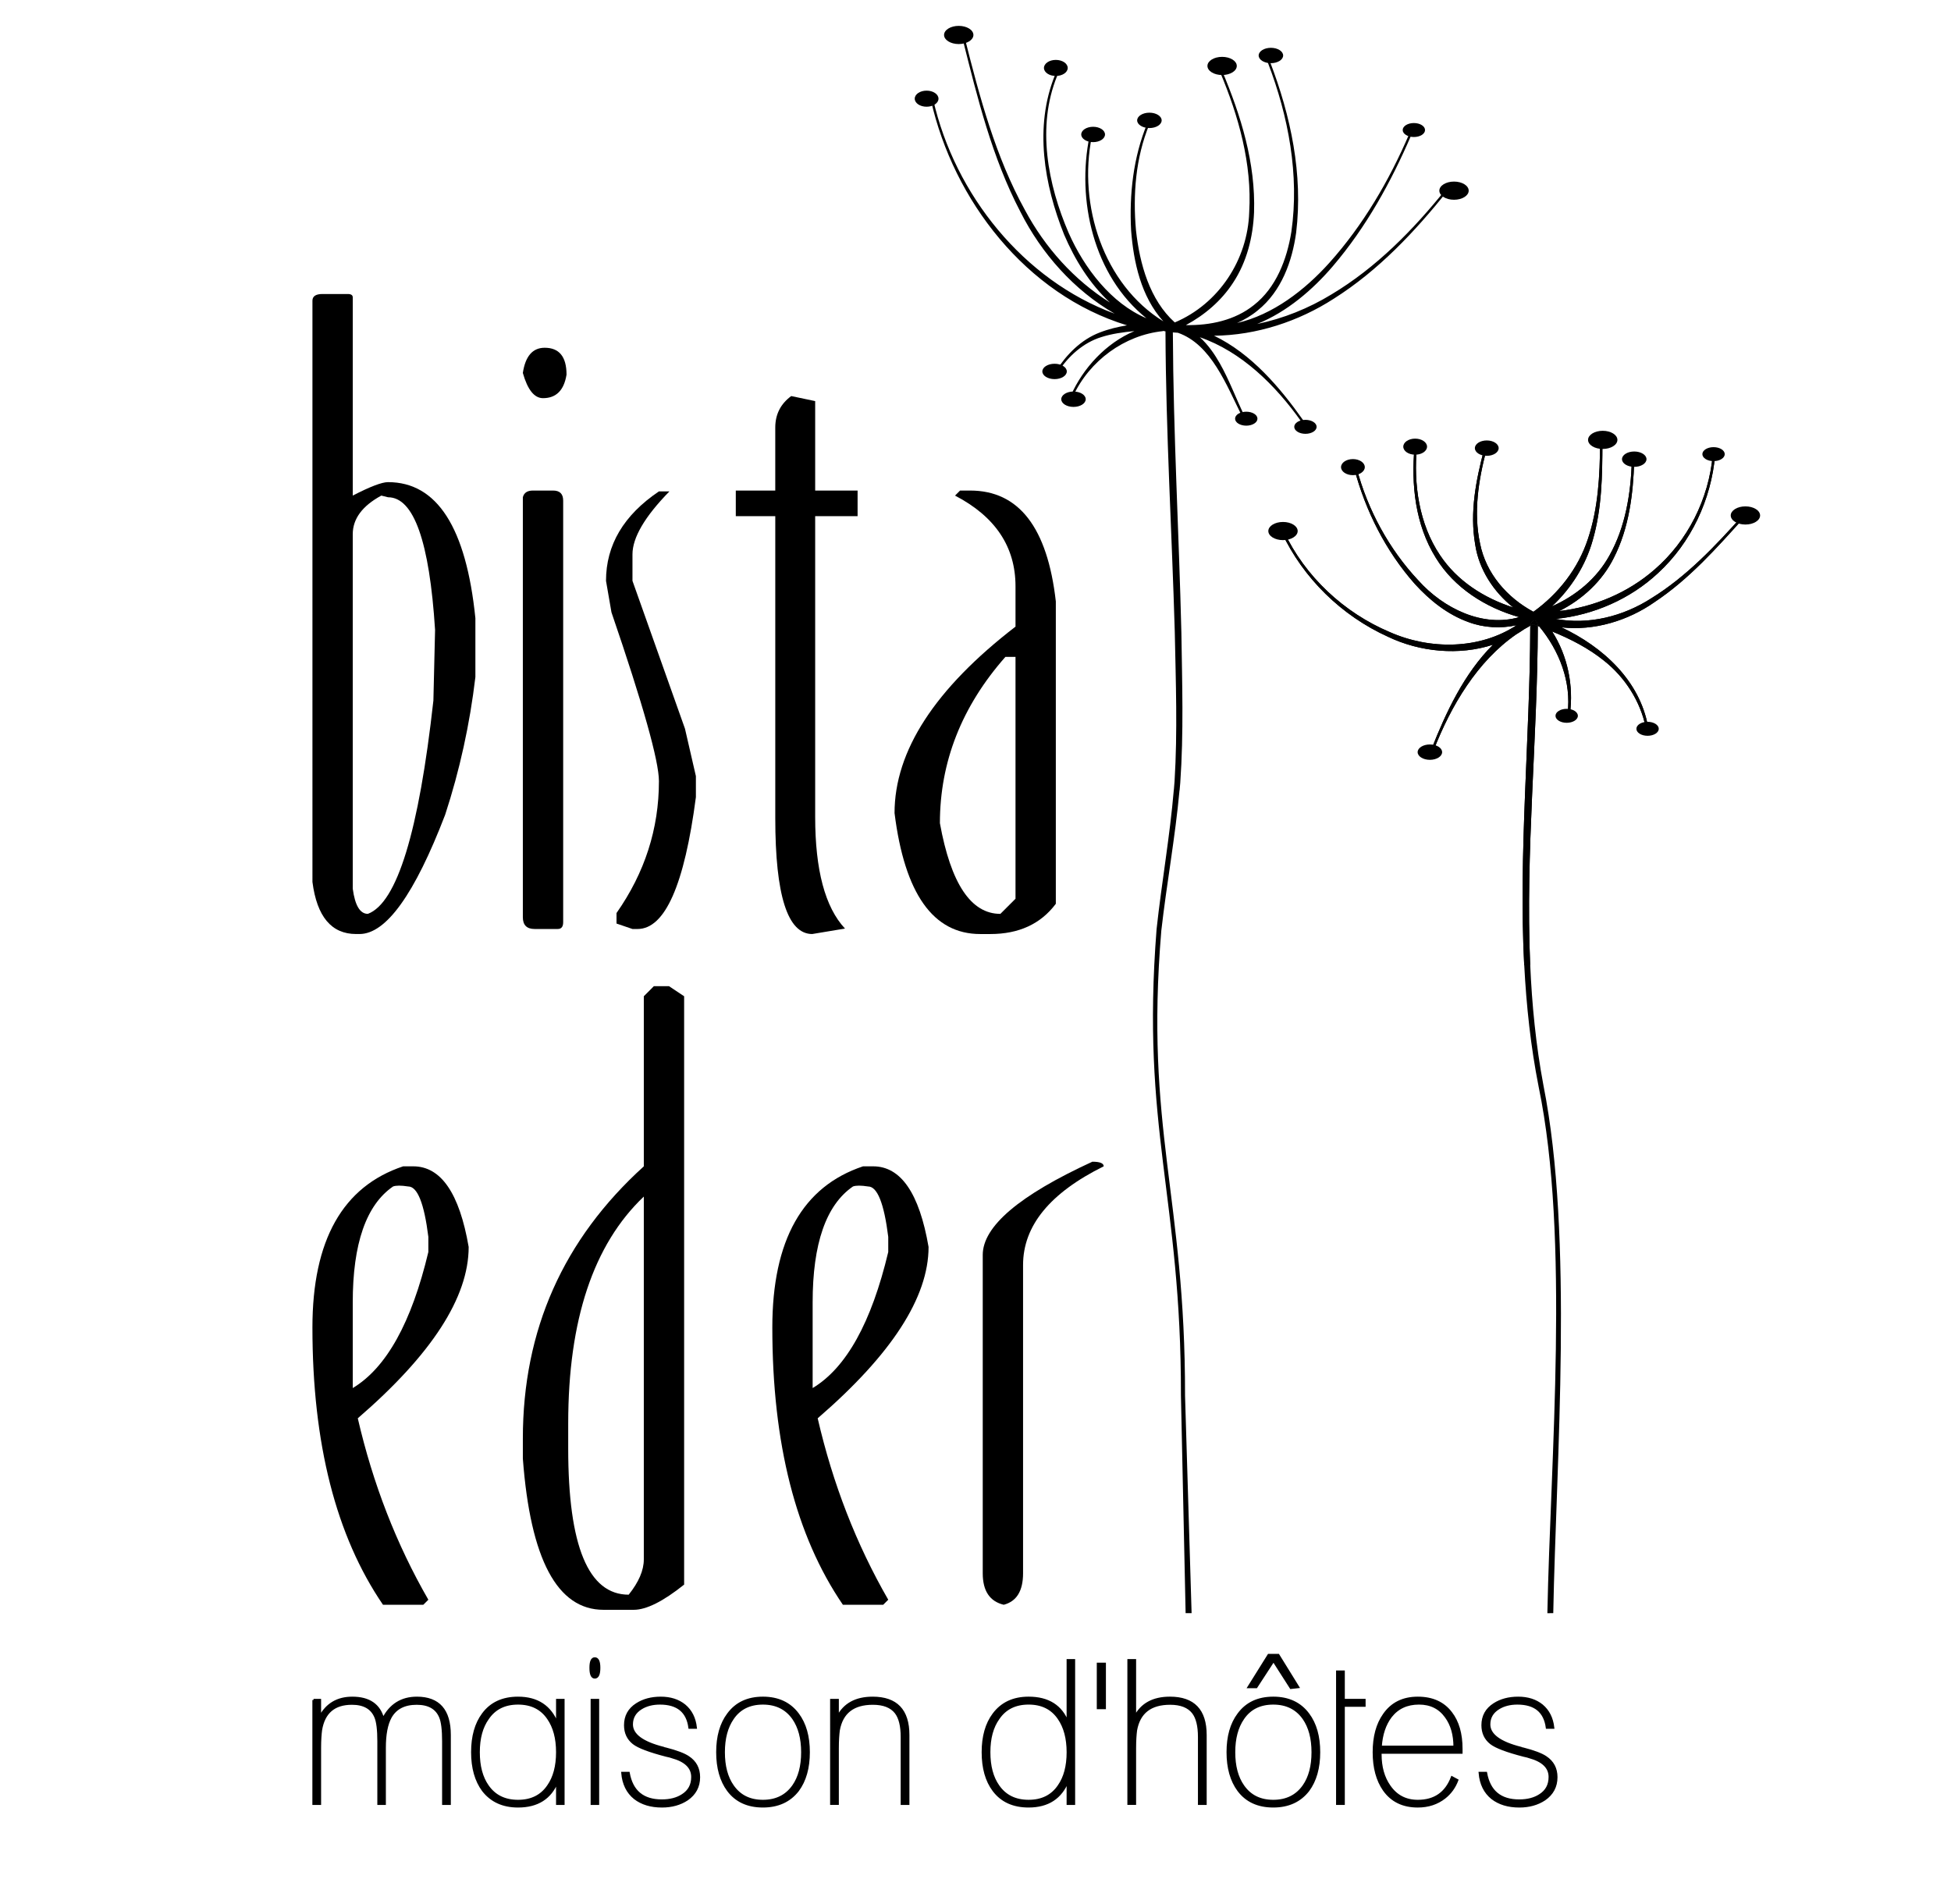 <?xml version="1.0" encoding="utf-8"?>
<!-- Generator: Adobe Illustrator 17.0.0, SVG Export Plug-In . SVG Version: 6.00 Build 0)  -->
<!DOCTYPE svg PUBLIC "-//W3C//DTD SVG 1.1//EN" "http://www.w3.org/Graphics/SVG/1.1/DTD/svg11.dtd">
<svg version="1.1" id="Calque_1" xmlns="http://www.w3.org/2000/svg" xmlns:xlink="http://www.w3.org/1999/xlink" x="0px" y="0px"
	 width="209px" height="204px" viewBox="0 0 209 204" enable-background="new 0 0 209 204" xml:space="preserve">
<g>
	<path d="M34.549,31.498h2.7c0.36,0,0.54,0.12,0.54,0.36v21.236c1.86-0.96,3.119-1.44,3.779-1.44c5.248,0,8.369,4.859,9.358,14.578
		v6.299c-0.6,5.069-1.68,9.988-3.239,14.757c-3.269,8.519-6.329,12.778-9.178,12.778h-0.36c-2.64,0-4.2-1.86-4.679-5.579V32.218
		C33.469,31.739,33.829,31.498,34.549,31.498z M37.788,57.234v37.973c0.24,1.8,0.78,2.699,1.62,2.699
		c3.12-1.17,5.459-8.788,7.019-22.856l0.18-7.559c-0.6-9.478-2.28-14.217-5.039-14.217l-0.72-0.18
		C38.807,54.205,37.788,55.585,37.788,57.234z"/>
	<path d="M58.349,37.257c1.559,0,2.34,0.96,2.34,2.88c-0.27,1.68-1.11,2.52-2.52,2.52c-0.93,0-1.65-0.9-2.16-2.7
		C56.28,38.157,57.06,37.257,58.349,37.257z M57.09,52.555h2.16c0.72,0,1.08,0.36,1.08,1.08v45.172c0,0.48-0.195,0.72-0.585,0.72
		H57.27c-0.84,0-1.26-0.42-1.26-1.26V53.275C56.129,52.795,56.489,52.555,57.09,52.555z"/>
	<path d="M70.587,52.645h1.125c-2.639,2.699-3.959,4.949-3.959,6.749v2.835l5.624,15.837l1.17,5.084v2.25
		c-1.23,9.419-3.314,14.128-6.254,14.128h-0.54l-1.71-0.585v-1.125c3.029-4.319,4.544-9.028,4.544-14.128
		c0-2.16-1.695-8.189-5.084-18.087l-0.585-3.374C64.918,58.389,66.808,55.194,70.587,52.645z"/>
	<path d="M83.05,52.555v-6.749c0-1.41,0.569-2.534,1.71-3.374l2.565,0.54v9.583h4.544v2.744h-4.544v32.214
		c0,5.699,1.064,9.689,3.194,11.968l-3.509,0.585c-2.639,0-3.959-4.139-3.959-12.418V55.299h-4.229v-2.744H83.05z"/>
	<path d="M103.927,52.555c5.219,0,8.279,3.959,9.178,11.878v32.394c-1.62,2.16-3.959,3.24-7.019,3.24h-1.08
		c-5.039,0-8.099-4.319-9.178-12.958c0-6.659,4.319-13.318,12.958-19.977v-4.319c0-4.229-2.16-7.469-6.479-9.718l0.54-0.54H103.927z
		 M107.706,70.372c-4.679,5.309-7.019,11.248-7.019,17.817c1.17,6.479,3.329,9.718,6.479,9.718l1.62-1.62V70.372H107.706z"/>
	<path d="M44.267,124.954c2.969,0,4.949,2.88,5.939,8.638c0,5.399-3.959,11.518-11.878,18.357c1.62,7.019,4.139,13.498,7.559,19.437
		l-0.54,0.54h-4.319c-5.039-7.379-7.559-17.277-7.559-29.695c0-9.358,3.239-15.117,9.718-17.277H44.267z M37.788,139.531v9.178
		c3.599-2.16,6.299-7.019,8.099-14.578v-1.62c-0.45-3.599-1.17-5.399-2.16-5.399c-0.75-0.119-1.29-0.119-1.62,0
		C39.228,129.093,37.788,133.232,37.788,139.531z"/>
	<path d="M70.047,105.652h1.62l1.62,1.08v63.034c-2.25,1.8-4.049,2.7-5.399,2.7h-3.239c-4.949,0-7.829-5.399-8.639-16.197v-2.16
		c0-11.608,4.319-21.326,12.958-29.155v-18.222L70.047,105.652z M60.869,152.489v2.7c0,10.438,2.16,15.657,6.479,15.657
		c1.08-1.35,1.62-2.61,1.62-3.779v-38.873C63.569,133.322,60.869,141.421,60.869,152.489z"/>
	<path d="M93.533,124.954c2.969,0,4.949,2.88,5.939,8.638c0,5.399-3.959,11.518-11.878,18.357c1.62,7.019,4.139,13.498,7.559,19.437
		l-0.54,0.54h-4.319c-5.039-7.379-7.559-17.277-7.559-29.695c0-9.358,3.239-15.117,9.718-17.277H93.533z M87.054,139.531v9.178
		c3.599-2.16,6.299-7.019,8.099-14.578v-1.62c-0.45-3.599-1.17-5.399-2.16-5.399c-0.75-0.119-1.29-0.119-1.62,0
		C88.494,129.093,87.054,133.232,87.054,139.531z"/>
	<path d="M117.019,124.459c0.81,0,1.215,0.165,1.215,0.495c-5.759,2.85-8.639,6.374-8.639,10.573v33.024
		c0,1.89-0.69,3.014-2.07,3.374c-1.5-0.36-2.25-1.485-2.25-3.374v-34.104C105.276,131.388,109.191,128.058,117.019,124.459z"/>
</g>
<g>
	<g display="none">
		<path display="inline" d="M144.295,201.822c-0.004-22.618-0.274-45.176,0.016-67.755l0.016,0.002v-4.002
			c0.095-6.901,0.243-13.803,0.47-20.71c2.629,2.423,4.05,6.21,4.166,9.874c0.003,0.109,0.243,0.111,0.241-0.001
			c-0.117-3.277-0.859-6.807-3.016-9.465c4.731,2.261,8.566,6.441,11.462,10.87c0.09,0.14,0.298,0.016,0.206-0.127
			c-2.682-4.069-5.823-8.176-10.121-10.732c5.114,0.985,10.433,1.167,15.537,0.022c5.923-1.287,11.326-4.371,15.788-8.382
			c0.254-0.216,0.099-0.397-0.159-0.182c-4.441,3.994-9.867,6.93-15.709,8.068c-4.116,0.832-8.336,0.795-12.488,0.214
			c3.809-0.4,7.505-1.968,10.586-4.134c4.822-3.379,8.719-8.028,11.16-13.362c0.137-0.297-0.085-0.395-0.22-0.101
			c-2.418,5.29-6.402,9.825-11.2,13.034c-3.905,2.612-8.645,4.231-13.296,3.884c4.034-0.585,7.923-2.65,10.068-6.2
			c2.729-4.334,3.229-9.581,2.942-14.519c-0.016-0.278-0.257-0.264-0.244,0.013c0.297,4.908-0.359,10.104-3.103,14.213
			c-2.391,3.71-6.645,5.593-10.953,5.869c1.579-0.795,2.977-1.99,3.899-3.511c1.292-2.086,1.757-4.532,1.823-6.898
			c0.081-4.779-1.185-9.42-2.825-13.824c-0.09-0.245-0.317-0.161-0.224,0.085c1.635,4.38,2.755,9.045,2.546,13.699
			c-0.121,2.306-0.642,4.631-1.878,6.547c-1.163,1.844-3.028,3.143-5.108,3.805c-0.074,0.01-0.146,0.022-0.219,0.032
			c-0.079-0.003-0.159-0.005-0.238-0.004c-2.798-1.635-3.803-5.187-4.18-8.403c-0.4-3.412-0.18-6.872-0.124-10.33
			c0.002-0.193-0.238-0.194-0.24-0.003c-0.056,3.442-0.407,6.893-0.138,10.366c0.185,2.265,0.658,4.839,2.002,6.831
			c-4.968-3.881-7.349-10.629-7.521-16.96c-0.011-0.207-0.254-0.202-0.243,0.008c0.148,3.755,0.808,7.535,2.38,10.997
			c1.346,3.012,3.522,5.746,6.355,7.544c-4-0.311-7.702-3.026-10.64-5.815c-3.503-3.483-6.582-7.61-8.191-12.325
			c-0.084-0.261-0.319-0.2-0.231,0.069c1.635,4.777,4.599,8.967,8.052,12.597c2.691,2.666,6.063,5.399,9.974,6.084
			c-8.663,1.135-18.191-2.384-22.861-10.112c-0.15-0.227-0.362-0.108-0.209,0.124c4.434,7.386,13.252,11.386,21.797,10.844
			c-0.349,0.245-0.683,0.502-1.001,0.762c-1.502,1.267-2.787,2.732-4.025,4.223c-0.069,0.084,0.117,0.238,0.187,0.155
			c1.77-2.04,3.908-4.242,6.355-5.281c0.116-0.014,0.233-0.032,0.346-0.049c-1.688,1.351-2.719,3.44-3.328,5.399
			c-0.825,2.762-1.118,5.65-0.875,8.502c0.014,0.16,0.251,0.133,0.241-0.022c-0.241-2.809,0.182-5.671,1.103-8.309
			c0.893-2.469,2.432-4.942,4.838-5.861c0,0.011-0.002,0.019-0.002,0.03c-0.234,6.953-0.355,13.907-0.407,20.861v2.797
			c-0.175,22.987,0.227,45.972,0.233,68.954L144.295,201.822z"/>
		<g display="inline">
			<ellipse cx="139.877" cy="89.274" rx="1.476" ry="0.914"/>
			<ellipse cx="118.794" cy="98.581" rx="1.476" ry="0.913"/>
			<ellipse cx="172.323" cy="91.887" rx="1.476" ry="0.914"/>
			<ellipse cx="133.883" cy="89.237" rx="1.23" ry="0.773"/>
			<ellipse cx="157.885" cy="120.678" rx="1.23" ry="0.773"/>
			<path d="M134.014,114.679c0,0.425,0.552,0.772,1.228,0.772c0.679,0,1.232-0.347,1.232-0.772c0-0.429-0.553-0.773-1.232-0.773
				C134.565,113.906,134.014,114.25,134.014,114.679z"/>
			<path d="M148.158,119.047c0,0.426,0.55,0.772,1.232,0.772c0.679,0,1.228-0.346,1.228-0.772c0-0.427-0.548-0.773-1.228-0.773
				C148.708,118.275,148.158,118.621,148.158,119.047z"/>
			<ellipse cx="123.642" cy="90.055" rx="1.125" ry="0.702"/>
			<path d="M136.972,123.674c0,0.388,0.501,0.701,1.123,0.701c0.623,0,1.125-0.313,1.125-0.701c0-0.389-0.501-0.703-1.125-0.703
				C137.474,122.971,136.972,123.285,136.972,123.674z"/>
			<ellipse cx="149.437" cy="84.074" rx="1.194" ry="0.773"/>
			<ellipse cx="160.739" cy="87.798" rx="1.196" ry="0.808"/>
			<ellipse cx="178.827" cy="101.278" rx="1.194" ry="0.809"/>
		</g>
	</g>
	<g>
		<path d="M163.941,67.034c-0.228,0.123-0.455,0.25-0.674,0.383c-0.272,0.19-0.547,0.368-0.83,0.535
			c-4.179,2.883-7.001,7.653-8.863,12.433c-0.061,0.155-0.301,0.067-0.243-0.09c1.562-3.966,3.503-8.131,6.6-11.221
			c-3.657,1.185-7.825,0.779-11.236-0.852c-4.973-2.251-9.092-6.275-11.396-11.19c-0.129-0.273,0.106-0.378,0.232-0.109
			c2.27,4.855,6.468,8.739,11.353,10.798c4.355,1.922,9.636,1.861,13.58-0.736c-1.701,0.371-3.512,0.274-5.133-0.33
			c-2.285-0.817-4.188-2.36-5.768-4.095c-3.123-3.536-5.284-7.822-6.481-12.341c-0.063-0.254,0.185-0.314,0.249-0.064
			c1.18,4.471,3.469,8.68,6.607,12.027c2.713,3.024,6.93,5.065,10.806,3.935c-3.582-1.004-6.956-3.129-8.927-6.346
			c-2.22-3.563-2.658-7.871-2.283-11.909c0.016-0.227,0.272-0.204,0.256,0.021c-0.378,4.007,0.225,8.244,2.463,11.583
			c1.838,2.772,4.714,4.604,7.849,5.617c-2.106-1.677-3.67-4.068-4.071-6.734c-0.603-3.47,0.087-6.935,0.959-10.232
			c0.047-0.184,0.296-0.118,0.249,0.065c-0.872,3.277-1.398,6.753-0.69,10.046c0.634,3.211,2.892,5.794,5.719,7.316
			c2.685-1.934,4.796-4.634,5.839-7.81c1.096-3.268,1.286-6.795,1.297-10.26c0-0.193,0.256-0.197,0.256-0.002
			c-0.013,3.475-0.053,7.005-1.041,10.408c-0.755,2.692-2.309,5.166-4.372,7.084c2.557-1.131,4.79-2.962,6.161-5.445
			c1.707-3.034,2.288-6.608,2.402-10.101c0.007-0.194,0.267-0.191,0.256,0.007c-0.119,3.512-0.544,7.118-2.182,10.335
			c-1.231,2.487-3.366,4.462-5.849,5.708c3.735-0.439,7.35-1.952,10.206-4.445c3.553-3.067,5.825-7.582,6.235-12.292
			c0.034-0.26,0.291-0.243,0.257,0.022c-0.416,4.759-2.566,9.384-6.122,12.652c-2.969,2.769-6.892,4.489-10.953,4.904
			c3.503,0.656,7.218-0.259,10.267-2.229c3.744-2.312,6.824-5.582,9.77-8.868c0.167-0.183,0.36-0.014,0.196,0.171
			c-2.957,3.289-5.921,6.653-9.665,9.137c-2.824,1.977-6.452,3.088-9.955,2.692c4.457,2.097,8.412,5.711,9.29,10.706
			c0.04,0.161-0.214,0.214-0.252,0.056c-0.581-2.86-2.24-5.424-4.496-7.204c-1.663-1.331-3.564-2.309-5.54-3.115
			c1.675,2.614,2.314,5.842,1.903,8.856c-0.005,0.1-0.263,0.071-0.254-0.028c0.438-3.439-0.896-6.79-3.023-9.357
			c-0.053-0.02-0.108-0.039-0.161-0.059C164.73,66.237,164.049,66.302,163.941,67.034z"/>
		<path d="M163.927,67.221c0-0.066,0.005-0.128,0.014-0.187c0.094-0.05,0.187-0.102,0.282-0.151
			c0.172,0.059,0.342,0.122,0.513,0.184c0,0.008,0,0.014,0,0.022c-0.029,12.106-1.337,24.262-0.816,36.304h-0.642
			C162.667,91.354,163.89,79.229,163.927,67.221z"/>
		<path d="M163.941,67.034c0.108-0.732,0.789-0.797,0.795,0.034c-0.171-0.062-0.341-0.125-0.513-0.184
			C164.128,66.932,164.035,66.985,163.941,67.034z"/>
		<path d="M163.941,67.034c-0.228,0.123-0.455,0.25-0.674,0.383c-0.272,0.19-0.547,0.368-0.83,0.535
			c-4.179,2.883-7.001,7.653-8.863,12.433c-0.061,0.155-0.301,0.067-0.243-0.09c1.562-3.966,3.503-8.131,6.6-11.221
			c-3.657,1.185-7.825,0.779-11.236-0.852c-4.973-2.251-9.092-6.275-11.396-11.19c-0.129-0.273,0.106-0.378,0.232-0.109
			c2.27,4.855,6.468,8.739,11.353,10.798c4.355,1.922,9.636,1.861,13.58-0.736c-1.701,0.371-3.512,0.274-5.133-0.33
			c-2.285-0.817-4.188-2.36-5.768-4.095c-3.123-3.536-5.284-7.822-6.481-12.341c-0.063-0.254,0.185-0.314,0.249-0.064
			c1.18,4.471,3.469,8.68,6.607,12.027c2.713,3.024,6.93,5.065,10.806,3.935c-3.582-1.004-6.956-3.129-8.927-6.346
			c-2.22-3.563-2.658-7.871-2.283-11.909c0.016-0.227,0.272-0.204,0.256,0.021c-0.378,4.007,0.225,8.244,2.463,11.583
			c1.838,2.772,4.714,4.604,7.849,5.617c-2.106-1.677-3.67-4.068-4.071-6.734c-0.603-3.47,0.087-6.935,0.959-10.232
			c0.047-0.184,0.296-0.118,0.249,0.065c-0.872,3.277-1.398,6.753-0.69,10.046c0.634,3.211,2.892,5.794,5.719,7.316
			c2.685-1.934,4.796-4.634,5.839-7.81c1.096-3.268,1.286-6.795,1.297-10.26c0-0.193,0.256-0.197,0.256-0.002
			c-0.013,3.475-0.053,7.005-1.041,10.408c-0.755,2.692-2.309,5.166-4.372,7.084c2.557-1.131,4.79-2.962,6.161-5.445
			c1.707-3.034,2.288-6.608,2.402-10.101c0.007-0.194,0.267-0.191,0.256,0.007c-0.119,3.512-0.544,7.118-2.182,10.335
			c-1.231,2.487-3.366,4.462-5.849,5.708c3.735-0.439,7.35-1.952,10.206-4.445c3.553-3.067,5.825-7.582,6.235-12.292
			c0.034-0.26,0.291-0.243,0.257,0.022c-0.416,4.759-2.566,9.384-6.122,12.652c-2.969,2.769-6.892,4.489-10.953,4.904
			c3.503,0.656,7.218-0.259,10.267-2.229c3.744-2.312,6.824-5.582,9.77-8.868c0.167-0.183,0.36-0.014,0.196,0.171
			c-2.957,3.289-5.921,6.653-9.665,9.137c-2.824,1.977-6.452,3.088-9.955,2.692c4.457,2.097,8.412,5.711,9.29,10.706
			c0.04,0.161-0.214,0.214-0.252,0.056c-0.581-2.86-2.24-5.424-4.496-7.204c-1.663-1.331-3.564-2.309-5.54-3.115
			c1.675,2.614,2.314,5.842,1.903,8.856c-0.005,0.1-0.263,0.071-0.254-0.028c0.438-3.439-0.896-6.79-3.023-9.357
			c-0.053-0.02-0.108-0.039-0.161-0.059C164.73,66.237,164.049,66.302,163.941,67.034z"/>
		<path d="M166.392,172.824c0.312-16.419,2.193-40.239-1.054-56.56c-0.808-4.304-1.231-8.632-1.418-12.972h-0.003
			c-0.507-12.009,0.791-24.131,0.82-36.202c0-0.008,0-0.014,0-0.022c-0.171-0.062-0.341-0.125-0.513-0.184
			c-0.094,0.048-0.187,0.101-0.282,0.151c-0.009,0.059-0.014,0.12-0.014,0.187c-0.036,12.008-1.26,24.133-0.649,36.173h0.004
			c0.228,4.363,0.69,8.715,1.546,13.046c3.351,16.161,1.25,39.956,0.933,56.387L166.392,172.824z"/>
		<path d="M163.941,67.034c0.108-0.732,0.789-0.797,0.795,0.034c-0.171-0.062-0.341-0.125-0.513-0.184
			C164.128,66.932,164.035,66.985,163.941,67.034z"/>
		<g>
			<ellipse cx="186.977" cy="55.223" rx="1.573" ry="0.973"/>
			<ellipse cx="171.692" cy="47.126" rx="1.572" ry="0.973"/>
			<ellipse cx="137.441" cy="56.893" rx="1.572" ry="0.973"/>
			<path d="M176.379,49.194c0,0.455-0.589,0.824-1.313,0.824c-0.721,0-1.31-0.369-1.31-0.824c0-0.455,0.589-0.823,1.31-0.823
				C175.79,48.371,176.379,48.739,176.379,49.194z"/>
			<path d="M154.487,80.581c0,0.455-0.589,0.823-1.31,0.823c-0.724,0-1.313-0.369-1.313-0.823c0-0.456,0.589-0.824,1.313-0.824
				C153.898,79.757,154.487,80.125,154.487,80.581z"/>
			<ellipse cx="183.564" cy="48.654" rx="1.198" ry="0.749"/>
			<ellipse cx="176.496" cy="78.079" rx="1.198" ry="0.749"/>
			<path d="M169.029,76.688c0,0.414-0.539,0.749-1.198,0.749c-0.663,0-1.199-0.336-1.199-0.749c0-0.413,0.536-0.749,1.199-0.749
				C168.49,75.94,169.029,76.275,169.029,76.688z"/>
			<ellipse cx="159.269" cy="48.011" rx="1.274" ry="0.824"/>
			<path d="M152.871,47.852c0,0.477-0.568,0.861-1.274,0.861c-0.701,0-1.271-0.384-1.271-0.861c0-0.475,0.57-0.86,1.271-0.86
				C152.303,46.992,152.871,47.378,152.871,47.852z"/>
			<ellipse cx="144.931" cy="50.045" rx="1.273" ry="0.861"/>
		</g>
	</g>
	<g>
		<g>
			<ellipse cx="130.918" cy="7.064" rx="1.572" ry="0.973"/>
			<ellipse cx="155.761" cy="20.427" rx="1.572" ry="0.974"/>
			<ellipse cx="102.704" cy="3.746" rx="1.572" ry="0.974"/>
			<path d="M137.456,5.945c0,0.455-0.589,0.824-1.31,0.824c-0.724,0-1.313-0.369-1.313-0.824c0-0.455,0.589-0.823,1.313-0.823
				C136.867,5.121,137.456,5.49,137.456,5.945z"/>
			<path d="M124.442,12.896c0,0.455-0.589,0.823-1.311,0.823c-0.724,0-1.313-0.368-1.313-0.823c0-0.455,0.589-0.824,1.313-0.824
				C123.853,12.072,124.442,12.441,124.442,12.896z"/>
			<ellipse cx="112.971" cy="39.794" rx="1.31" ry="0.823"/>
			<ellipse cx="114.997" cy="42.77" rx="1.31" ry="0.824"/>
			<ellipse cx="151.46" cy="13.931" rx="1.197" ry="0.749"/>
			<ellipse cx="139.844" cy="45.728" rx="1.198" ry="0.749"/>
			<ellipse cx="133.506" cy="44.855" rx="1.198" ry="0.748"/>
			<ellipse cx="117.1" cy="14.405" rx="1.273" ry="0.823"/>
			<path d="M114.379,7.279c0,0.476-0.571,0.86-1.276,0.86c-0.7,0-1.27-0.385-1.27-0.86c0-0.476,0.57-0.861,1.27-0.861
				C113.808,6.418,114.379,6.803,114.379,7.279z"/>
			<path d="M100.535,10.572c0,0.475-0.568,0.861-1.274,0.861c-0.703,0-1.27-0.386-1.27-0.861c0-0.476,0.568-0.861,1.27-0.861
				C99.967,9.71,100.535,10.096,100.535,10.572z"/>
		</g>
		<path d="M126.947,149.519c0.026-21.419-4.323-28.513-2.542-49.814c0.57-5.004,1.487-9.979,1.95-15.026h0.008
			c0.024-0.267,0.05-0.532,0.071-0.799c0.378-5.368,0.201-10.71,0.122-16.061c-0.257-10.697-0.867-21.379-0.912-32.073
			c0-0.047-0.005-0.09-0.005-0.134c0.18,0.018,0.359,0.03,0.541,0.038c3.583,1.252,5.197,5.601,6.909,9.017
			c0.05,0.103,0.275-0.009,0.224-0.112c-0.903-1.848-1.606-3.798-2.636-5.619c-0.56-0.984-1.252-2.005-2.148-2.806
			c4.465,1.546,8.11,5.135,10.872,9.04c0.092,0.128,0.298-0.017,0.203-0.145c-2.49-3.518-5.544-7.125-9.546-9.057
			c4.544-0.047,9.046-1.526,12.824-3.966c4.8-3.033,8.703-7.202,12.206-11.576c0.198-0.242,0.003-0.4-0.195-0.159
			c-3.49,4.362-7.479,8.414-12.261,11.276c-2.454,1.499-5.162,2.584-7.96,3.167c3.186-1.29,5.966-3.674,8.121-6.204
			c3.564-4.178,6.225-9.009,8.38-14.009c0.119-0.277-0.11-0.378-0.229-0.1c-2.146,4.98-4.922,9.726-8.526,13.746
			c-2.647,2.953-6.079,5.581-9.899,6.463c0.787-0.346,1.532-0.786,2.211-1.347c2.555-2.053,3.697-5.274,4.119-8.334
			c0.756-6.244-0.579-12.507-2.79-18.281c-0.127-0.322-0.36-0.23-0.232,0.09c2.2,5.732,3.379,12.018,2.512,18.087
			c-0.476,2.978-1.64,6.009-4.018,7.864c-2.027,1.629-4.671,2.189-7.284,2.146c2.005-1.077,3.799-2.604,5.051-4.53
			c1.485-2.242,2.14-4.92,2.251-7.539c0.182-5.292-1.413-10.401-3.426-15.178c-0.111-0.267-0.343-0.171-0.23,0.097
			c2.005,4.751,3.447,9.887,3.139,15.029c-0.153,5.125-3.276,9.851-7.974,11.835c-2.682-2.411-3.757-6.248-4.156-9.87
			c-0.341-3.801-0.042-7.771,1.427-11.328c0.079-0.198-0.148-0.306-0.228-0.104c-1.493,3.617-1.926,7.573-1.72,11.459
			c0.265,3.382,1.054,7.064,3.45,9.726c-6.404-3.953-9.152-12.431-7.659-19.792c0.037-0.212-0.209-0.268-0.246-0.05
			c-1.398,6.83,0.407,14.952,6.092,19.508c-3.762-1.584-6.655-5.358-8.327-9.136c-2.241-5.195-3.437-11.396-1.244-16.797
			c0.126-0.291-0.095-0.41-0.225-0.107c-2.235,5.515-1.162,11.738,0.983,17.088c1.149,2.683,2.722,5.241,4.901,7.265
			c-3.823-2.392-6.956-5.894-9.104-9.912c-3.141-5.693-4.84-12.064-6.428-18.368c-0.087-0.351-0.333-0.295-0.243,0.058
			c1.59,6.309,3.149,12.704,6.201,18.531c2.237,4.435,5.73,8.38,10.084,10.891c-9.733-3.574-17.115-12.739-19.432-22.909
			c-0.085-0.32-0.331-0.272-0.246,0.054c2.428,10.715,10.18,20.793,20.999,24.103c-0.986,0.167-1.966,0.396-2.917,0.767
			c-2.016,0.773-3.559,2.365-4.679,4.107c-0.066,0.095,0.146,0.232,0.209,0.138c1.11-1.724,2.708-3.154,4.639-3.752
			c1.141-0.365,2.333-0.523,3.543-0.643c-3.065,1.298-5.485,3.949-6.811,6.901c-0.056,0.104,0.172,0.211,0.227,0.108
			c1.762-3.854,5.543-6.582,9.633-7.004c0.008-0.002,0.016-0.012,0.024-0.025c0.087,0.019,0.172,0.036,0.259,0.052
			c0,0.023-0.003,0.043-0.003,0.067c0.042,10.724,0.685,21.42,0.996,32.114c0.108,5.341,0.306,10.713-0.024,16.023
			c-0.021,0.296-0.045,0.589-0.072,0.885h-0.005c-0.42,4.992-1.305,9.951-1.849,14.961c-1.678,21.488,2.644,28.546,2.61,49.954
			l0.502,23.317h0.64L126.947,149.519z"/>
	</g>
</g>
<g>
	<path stroke="#000000" stroke-width="0.25" d="M33.587,182.131h0.685v1.821c0.728-1.371,1.885-2.056,3.469-2.056
		c1.799,0,2.898,0.757,3.298,2.27c0.771-1.513,1.978-2.27,3.619-2.27c2.342,0,3.512,1.327,3.512,3.983v7.367h-0.685v-6.681
		c0-1.242-0.107-2.113-0.321-2.613c-0.4-0.957-1.242-1.435-2.527-1.435c-1.327,0-2.263,0.486-2.805,1.456
		c-0.415,0.757-0.621,1.849-0.621,3.276v5.996h-0.664v-6.681c0-1.242-0.107-2.113-0.321-2.613c-0.4-0.957-1.242-1.435-2.527-1.435
		c-1.899,0-3.005,0.942-3.319,2.827c-0.029,0.214-0.054,0.482-0.075,0.803c-0.021,0.321-0.032,0.689-0.032,1.103v5.996h-0.685
		V182.131z"/>
	<path stroke="#000000" stroke-width="0.25" d="M55.495,193.524c-1.613,0-2.862-0.571-3.748-1.713
		c-0.771-1.042-1.156-2.406-1.156-4.09c0-1.699,0.386-3.063,1.156-4.091c0.856-1.156,2.106-1.734,3.748-1.734
		c2.07,0,3.469,0.928,4.197,2.784v-2.548h0.664v11.115h-0.664v-2.398C58.978,192.632,57.579,193.524,55.495,193.524z M52.24,191.34
		c0.742,1.071,1.827,1.606,3.255,1.606c1.427,0,2.506-0.535,3.233-1.606c0.643-0.914,0.964-2.121,0.964-3.619
		c0-1.485-0.321-2.691-0.964-3.619c-0.728-1.071-1.806-1.606-3.233-1.606c-1.428,0-2.506,0.536-3.234,1.606
		c-0.657,0.914-0.985,2.12-0.985,3.619C51.276,189.219,51.597,190.426,52.24,191.34z"/>
	<path stroke="#000000" stroke-width="0.25" d="M63.717,177.676c0.314,0,0.471,0.336,0.471,1.006c0,0.686-0.157,1.028-0.471,1.028
		c-0.299,0-0.449-0.342-0.449-1.028C63.268,178.012,63.418,177.676,63.717,177.676z M63.397,182.131h0.664v11.115h-0.664V182.131z"
		/>
	<path stroke="#000000" stroke-width="0.25" d="M70.892,192.903c0.899,0,1.641-0.193,2.227-0.578
		c0.699-0.443,1.049-1.092,1.049-1.949c0-1.028-0.735-1.741-2.206-2.141c-0.043-0.014-0.111-0.035-0.204-0.064
		c-0.093-0.028-0.218-0.057-0.375-0.086c-1.813-0.471-2.984-0.913-3.512-1.328c-0.599-0.471-0.899-1.114-0.899-1.927
		c0-0.971,0.414-1.72,1.242-2.249c0.713-0.457,1.57-0.685,2.57-0.685c1.028,0,1.877,0.271,2.548,0.814
		c0.686,0.571,1.085,1.364,1.199,2.377h-0.664c-0.229-1.727-1.285-2.591-3.169-2.591c-0.786,0-1.456,0.171-2.013,0.514
		c-0.671,0.414-1.006,0.993-1.006,1.734c0,1.114,1.135,1.956,3.405,2.527c0.028,0.029,0.1,0.05,0.214,0.064
		c1.17,0.3,1.984,0.607,2.441,0.921c0.757,0.5,1.135,1.214,1.135,2.141c0,1-0.421,1.792-1.263,2.377
		c-0.757,0.5-1.656,0.75-2.698,0.75c-1.185,0-2.156-0.292-2.913-0.878c-0.785-0.628-1.228-1.528-1.328-2.698h0.664
		C67.693,191.918,68.878,192.903,70.892,192.903z"/>
	<path stroke="#000000" stroke-width="0.25" d="M78.001,183.651c0.857-1.17,2.099-1.756,3.726-1.756
		c1.628,0,2.877,0.585,3.748,1.756c0.771,1.028,1.156,2.385,1.156,4.069c0,1.684-0.386,3.048-1.156,4.09
		c-0.885,1.142-2.134,1.713-3.748,1.713c-1.628,0-2.869-0.571-3.726-1.713c-0.771-1.042-1.156-2.406-1.156-4.09
		C76.844,186.036,77.23,184.679,78.001,183.651z M78.494,191.34c0.742,1.071,1.82,1.606,3.233,1.606
		c1.414,0,2.498-0.535,3.255-1.606c0.643-0.914,0.964-2.121,0.964-3.619c0-1.485-0.321-2.691-0.964-3.619
		c-0.757-1.071-1.841-1.606-3.255-1.606c-1.428,0-2.506,0.536-3.233,1.606c-0.643,0.928-0.964,2.134-0.964,3.619
		C77.53,189.219,77.851,190.426,78.494,191.34z"/>
	<path stroke="#000000" stroke-width="0.25" d="M89.051,182.131h0.685v1.821c0.7-1.371,1.949-2.056,3.748-2.056
		c2.541,0,3.812,1.327,3.812,3.983v7.367H96.61v-7.153c0-1.185-0.214-2.056-0.642-2.613c-0.5-0.642-1.321-0.964-2.463-0.964
		c-2.099,0-3.319,0.95-3.662,2.848c-0.029,0.214-0.054,0.482-0.075,0.803c-0.021,0.321-0.032,0.696-0.032,1.124v5.953h-0.685
		V182.131z"/>
	<path stroke="#000000" stroke-width="0.25" d="M115.049,193.245h-0.664v-2.463c-0.728,1.828-2.127,2.741-4.197,2.741
		c-1.642,0-2.891-0.571-3.748-1.713c-0.771-1.028-1.156-2.391-1.156-4.09c0-1.684,0.386-3.041,1.156-4.069
		c0.871-1.17,2.12-1.756,3.748-1.756c2.113,0,3.512,0.892,4.197,2.677v-6.703h0.664V193.245z M113.422,184.101
		c-0.728-1.071-1.806-1.606-3.234-1.606c-1.428,0-2.506,0.536-3.233,1.606c-0.657,0.914-0.985,2.12-0.985,3.619
		c0,1.499,0.321,2.705,0.964,3.619c0.742,1.071,1.827,1.606,3.255,1.606c1.427,0,2.506-0.535,3.234-1.606
		c0.643-0.914,0.964-2.121,0.964-3.619C114.385,186.236,114.064,185.03,113.422,184.101z"/>
	<path stroke="#000000" stroke-width="0.25" d="M118.346,178.255v4.733h-0.728v-4.733H118.346z"/>
	<path stroke="#000000" stroke-width="0.25" d="M120.895,177.869h0.685v6.082c0.7-1.371,1.949-2.056,3.748-2.056
		c2.541,0,3.812,1.327,3.812,3.983v7.367h-0.686v-7.153c0-1.185-0.214-2.056-0.642-2.613c-0.5-0.642-1.321-0.964-2.463-0.964
		c-2.099,0-3.319,0.95-3.662,2.848c-0.029,0.214-0.054,0.482-0.075,0.803c-0.021,0.321-0.032,0.696-0.032,1.124v5.953h-0.685
		V177.869z"/>
	<path stroke="#000000" stroke-width="0.25" d="M132.673,183.651c0.857-1.17,2.099-1.756,3.726-1.756
		c1.628,0,2.877,0.585,3.748,1.756c0.771,1.028,1.156,2.385,1.156,4.069c0,1.684-0.386,3.048-1.156,4.09
		c-0.885,1.142-2.134,1.713-3.748,1.713c-1.628,0-2.869-0.571-3.726-1.713c-0.771-1.042-1.156-2.406-1.156-4.09
		C131.516,186.036,131.902,184.679,132.673,183.651z M133.166,191.34c0.742,1.071,1.82,1.606,3.234,1.606
		c1.413,0,2.498-0.535,3.255-1.606c0.643-0.914,0.964-2.121,0.964-3.619c0-1.485-0.321-2.691-0.964-3.619
		c-0.757-1.071-1.841-1.606-3.255-1.606c-1.428,0-2.506,0.536-3.234,1.606c-0.643,0.928-0.964,2.134-0.964,3.619
		C132.202,189.219,132.523,190.426,133.166,191.34z M135.907,177.312h1.028l2.12,3.427l-0.771,0.085l-1.863-2.912l-1.841,2.827
		h-0.814L135.907,177.312z"/>
	<path stroke="#000000" stroke-width="0.25" d="M143.937,179.09v3.041h2.227v0.6h-2.227v10.515h-0.686V179.09H143.937z"/>
	<path stroke="#000000" stroke-width="0.25" d="M151.882,193.524c-1.584,0-2.791-0.585-3.619-1.756
		c-0.728-1.042-1.092-2.391-1.092-4.047s0.364-2.998,1.092-4.026c0.828-1.199,2.035-1.799,3.619-1.799
		c1.556,0,2.741,0.535,3.555,1.606c0.742,0.957,1.114,2.242,1.114,3.855v0.407h-8.673v0.171c0,1.371,0.321,2.513,0.964,3.427
		c0.728,1.056,1.741,1.584,3.041,1.584c1.799,0,3.019-0.842,3.662-2.527l0.557,0.3c-0.286,0.757-0.736,1.378-1.35,1.863
		C153.952,193.21,152.996,193.524,151.882,193.524z M155.823,187.142c0-1.299-0.307-2.37-0.921-3.212
		c-0.685-0.957-1.649-1.435-2.891-1.435c-1.285,0-2.291,0.464-3.019,1.392c-0.643,0.842-1.006,1.927-1.092,3.255H155.823z"/>
	<path stroke="#000000" stroke-width="0.25" d="M162.74,192.903c0.899,0,1.641-0.193,2.227-0.578c0.7-0.443,1.049-1.092,1.049-1.949
		c0-1.028-0.735-1.741-2.206-2.141c-0.043-0.014-0.11-0.035-0.203-0.064c-0.092-0.028-0.217-0.057-0.374-0.086
		c-1.814-0.471-2.984-0.913-3.513-1.328c-0.6-0.471-0.9-1.114-0.9-1.927c0-0.971,0.415-1.72,1.243-2.249
		c0.713-0.457,1.57-0.685,2.57-0.685c1.027,0,1.877,0.271,2.548,0.814c0.685,0.571,1.084,1.364,1.199,2.377h-0.663
		c-0.229-1.727-1.286-2.591-3.17-2.591c-0.785,0-1.457,0.171-2.013,0.514c-0.672,0.414-1.007,0.993-1.007,1.734
		c0,1.114,1.136,1.956,3.405,2.527c0.028,0.029,0.1,0.05,0.214,0.064c1.17,0.3,1.984,0.607,2.441,0.921
		c0.756,0.5,1.134,1.214,1.134,2.141c0,1-0.421,1.792-1.263,2.377c-0.757,0.5-1.657,0.75-2.698,0.75
		c-1.186,0-2.156-0.292-2.913-0.878c-0.785-0.628-1.228-1.528-1.327-2.698h0.663C159.541,191.918,160.727,192.903,162.74,192.903z"
		/>
</g>
</svg>

